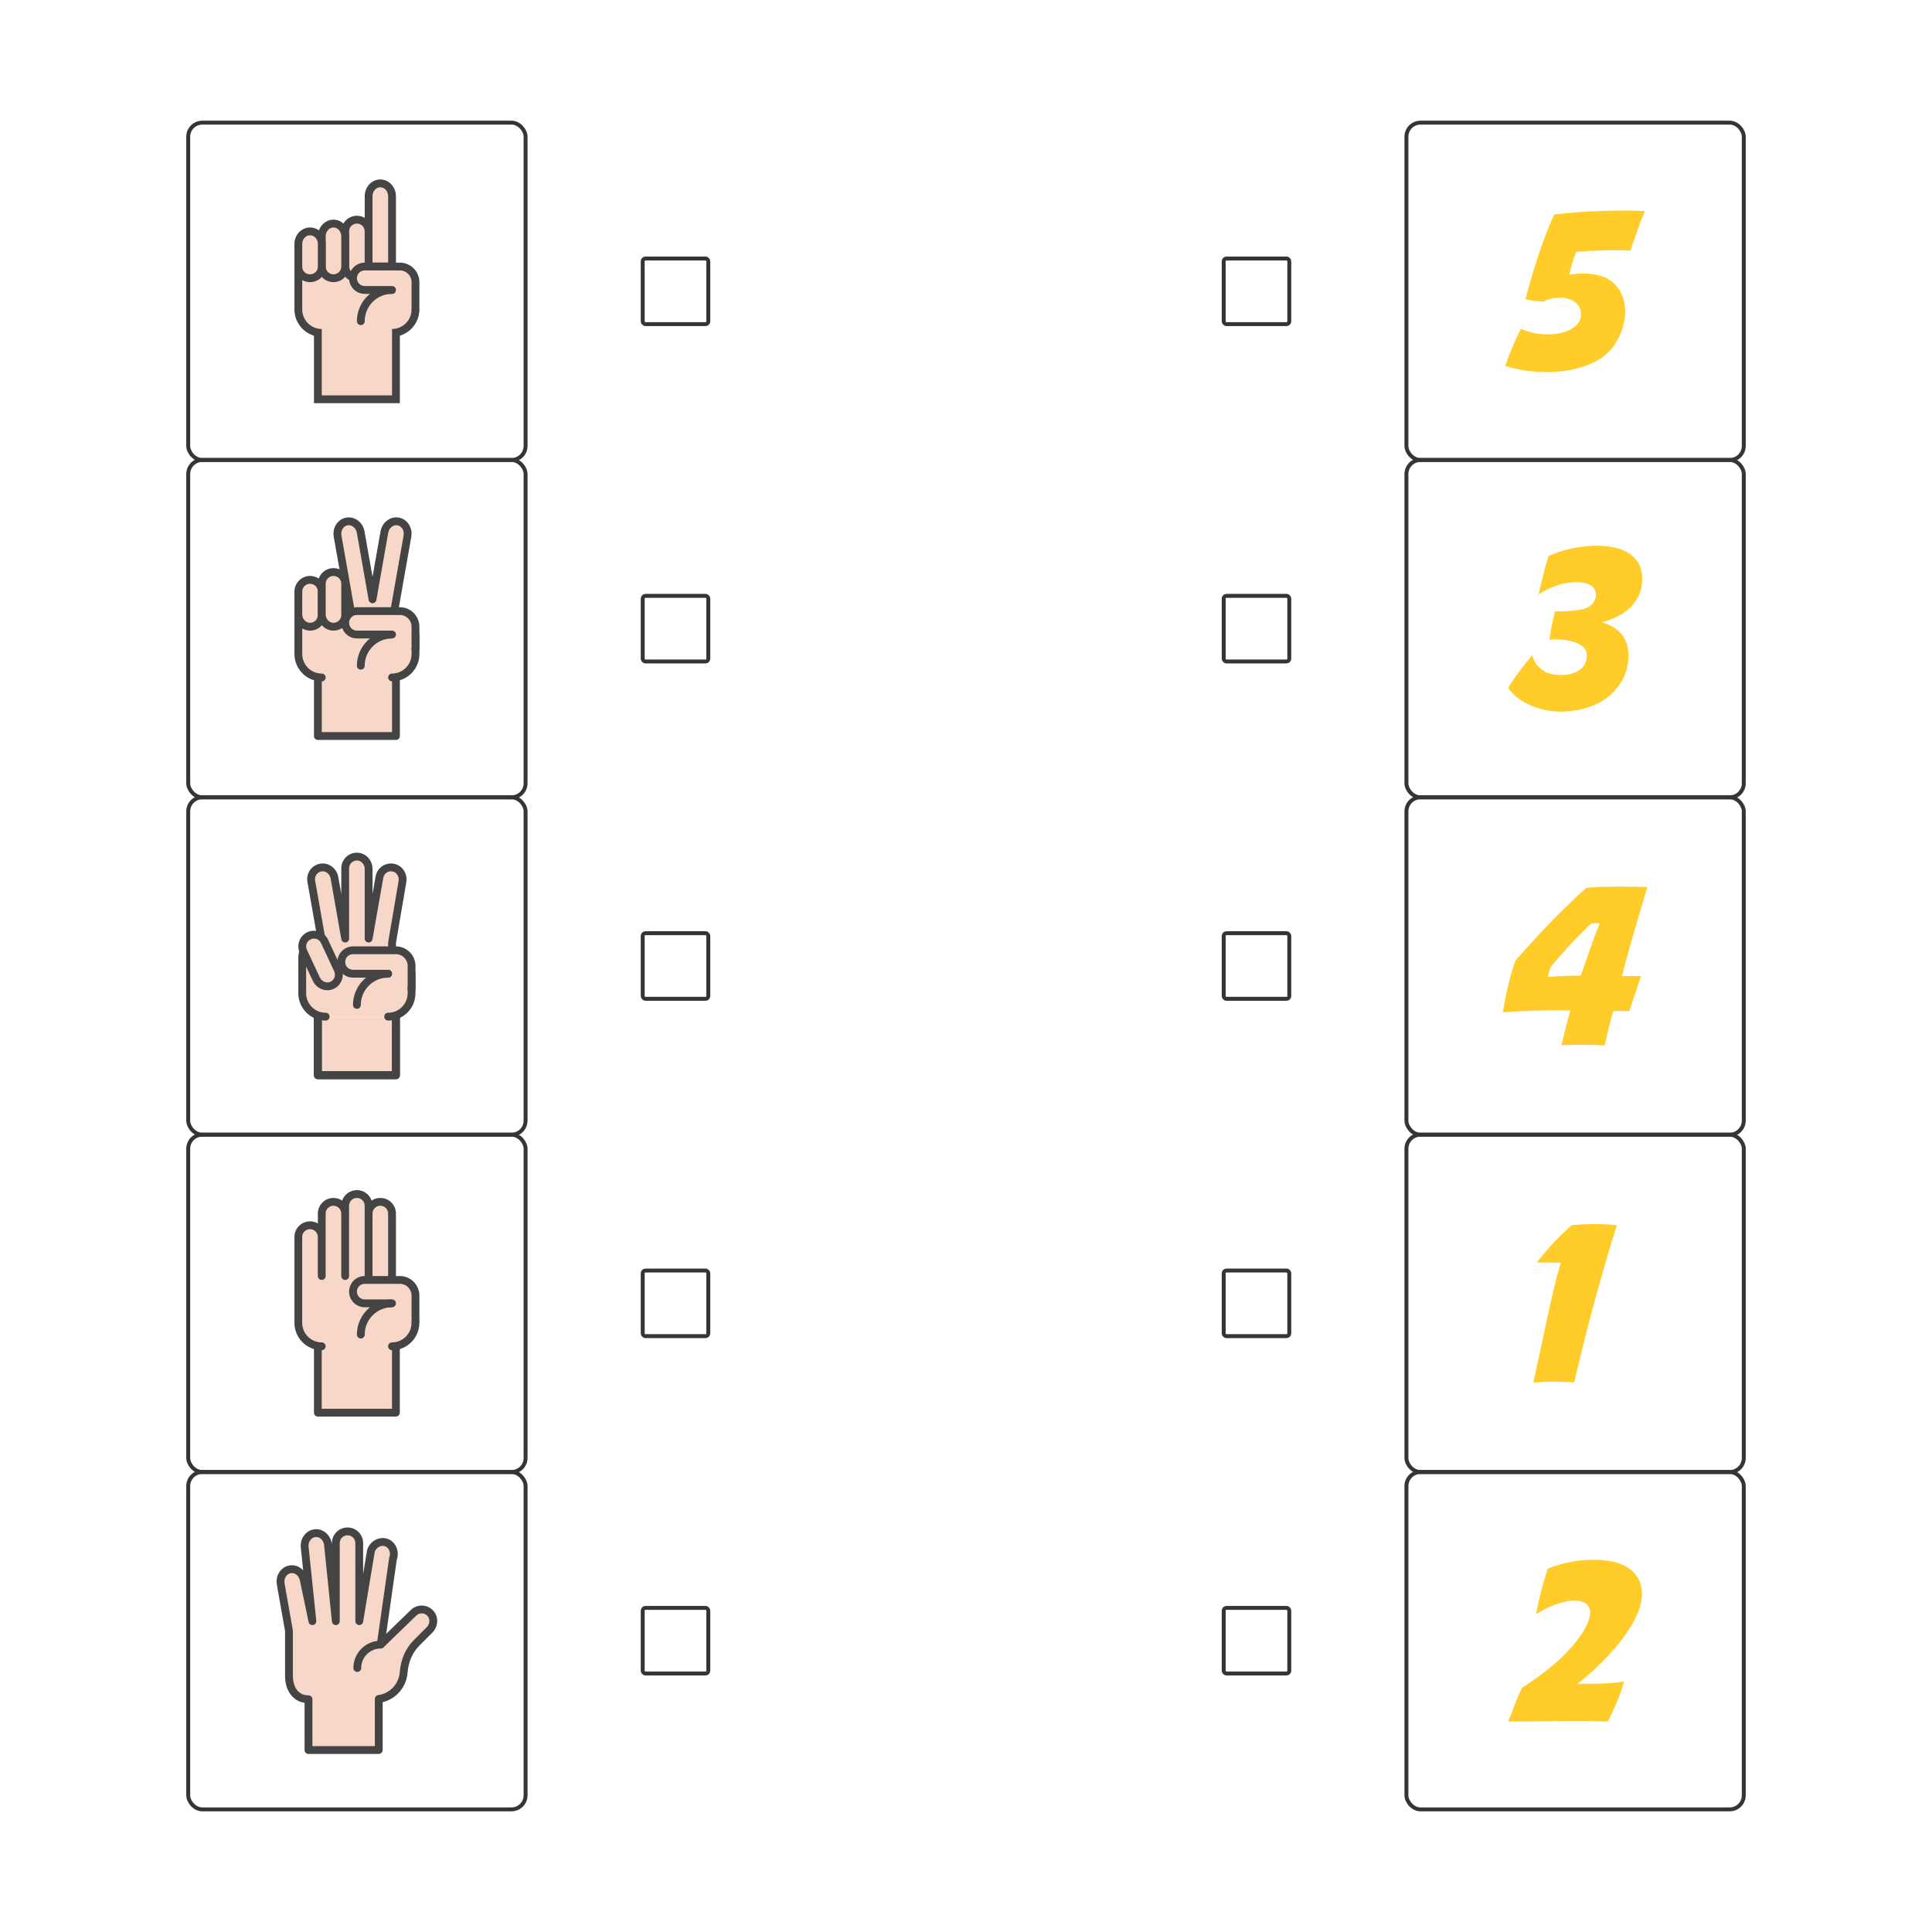 <?xml version="1.0" encoding="UTF-8"?>
<!DOCTYPE svg PUBLIC "-//W3C//DTD SVG 1.1//EN" "http://www.w3.org/Graphics/SVG/1.1/DTD/svg11.dtd">
<!-- Creator: CorelDRAW 2018 (64-Bit) -->
<svg xmlns="http://www.w3.org/2000/svg" xml:space="preserve" width="3.413in" height="3.413in" version="1.1" style="shape-rendering:geometricPrecision; text-rendering:geometricPrecision; image-rendering:optimizeQuality; fill-rule:evenodd; clip-rule:evenodd"
viewBox="0 0 3413.33 3413.33"
 xmlns:xlink="http://www.w3.org/1999/xlink">
 <defs>
  <style type="text/css">
   <![CDATA[
    .str0 {stroke:#373435;stroke-width:6.94;stroke-miterlimit:2.613}
    .fil0 {fill:none}
    .fil3 {fill:#FFCC29;fill-rule:nonzero}
    .fil1 {fill:#F6D7C8;fill-rule:nonzero}
    .fil2 {fill:#444444;fill-rule:nonzero}
   ]]>
  </style>
 </defs>
 <g id="Layer_x0020_1">
  <rect class="fil0" x="-0" y="-0" width="3413.33" height="3413.33"/>
  <g id="_1909019971984">
   <g>
    <g>
     <rect class="fil0 str0" x="1135.5" y="456.72" width="115.89" height="115.89" rx="4.83" ry="4.83"/>
     <rect class="fil0 str0" x="1135.5" y="1052.72" width="115.89" height="115.89" rx="4.83" ry="4.83"/>
     <rect class="fil0 str0" x="1135.5" y="1648.72" width="115.89" height="115.89" rx="4.83" ry="4.83"/>
     <rect class="fil0 str0" x="1135.5" y="2244.72" width="115.89" height="115.89" rx="4.83" ry="4.83"/>
     <rect class="fil0 str0" x="1135.5" y="2840.72" width="115.89" height="115.89" rx="4.83" ry="4.83"/>
    </g>
    <g>
     <rect class="fil0 str0" x="2161.94" y="456.72" width="115.89" height="115.89" rx="4.83" ry="4.83"/>
     <rect class="fil0 str0" x="2161.94" y="1052.72" width="115.89" height="115.89" rx="4.83" ry="4.83"/>
     <rect class="fil0 str0" x="2161.94" y="1648.72" width="115.89" height="115.89" rx="4.83" ry="4.83"/>
     <rect class="fil0 str0" x="2161.94" y="2244.72" width="115.89" height="115.89" rx="4.83" ry="4.83"/>
     <rect class="fil0 str0" x="2161.94" y="2840.72" width="115.89" height="115.89" rx="4.83" ry="4.83"/>
    </g>
   </g>
   <g>
    <g>
     <rect class="fil0 str0" x="332.55" y="216.67" width="596" height="596" rx="24.83" ry="24.83"/>
     <rect class="fil0 str0" x="332.55" y="812.67" width="596" height="596" rx="24.83" ry="24.83"/>
     <rect class="fil0 str0" x="332.55" y="1408.67" width="596" height="596" rx="24.83" ry="24.83"/>
     <rect class="fil0 str0" x="332.55" y="2004.67" width="596" height="596" rx="24.83" ry="24.83"/>
     <rect class="fil0 str0" x="332.55" y="2600.67" width="596" height="596" rx="24.83" ry="24.83"/>
     <g>
      <path class="fil1" d="M692.64 2254.38l0 -110.37c0,-11.43 -9.26,-20.69 -20.7,-20.69l0 0c-11.43,0 -20.69,9.26 -20.69,20.69l0 110.37 0 -124.17c0,-11.43 -9.26,-20.69 -20.69,-20.69l0 0c-11.43,0 -20.7,9.26 -20.7,20.69l0 124.17 0 -110.37c0,-11.43 -9.26,-20.69 -20.69,-20.69l0 0c-11.43,0 -20.69,9.26 -20.69,20.69l0 110.37 0 -68.98c0,-11.43 -9.27,-20.7 -20.7,-20.7l0 0c-11.43,0 -20.69,9.27 -20.69,20.7l0 151.76c0,22.85 18.53,41.39 41.39,41.39l-6.9 0 0 117.27 137.96 0 0 -117.27 -6.9 0c22.85,0 41.39,-18.53 41.39,-41.39l-41.39 -82.78z"/>
      <path class="fil2" d="M699.54 2502.71l-137.96 0c-3.81,0 -6.9,-3.09 -6.9,-6.9l0 -112.38c-19.93,-5.95 -34.49,-24.45 -34.49,-46.28l0 -151.76c0,-15.21 12.37,-27.59 27.59,-27.59 5.02,0 9.73,1.35 13.8,3.7l0 -17.5c0,-15.21 12.38,-27.59 27.59,-27.59 5.68,0 10.95,1.72 15.35,4.67 3.78,-10.75 14.02,-18.47 26.04,-18.47 12.02,0 22.26,7.72 26.04,18.47 4.39,-2.95 9.67,-4.67 15.34,-4.67 15.22,0 27.59,12.38 27.59,27.59l0 110.37c0,3.81 -3.09,6.9 -6.9,6.9 -3.81,0 -6.9,-3.09 -6.9,-6.9l0 -110.37c0,-7.61 -6.19,-13.8 -13.8,-13.8 -7.6,0 -13.8,6.19 -13.8,13.8l0 110.37c0,3.81 -3.09,6.9 -6.9,6.9 -3.81,0 -6.9,-3.09 -6.9,-6.9l0 -124.17c0,-7.61 -6.19,-13.8 -13.8,-13.8 -7.61,0 -13.8,6.19 -13.8,13.8l0 124.17c0,3.81 -3.09,6.9 -6.9,6.9 -3.81,0 -6.9,-3.09 -6.9,-6.9l0 -110.37c0,-7.61 -6.19,-13.8 -13.8,-13.8 -7.61,0 -13.8,6.19 -13.8,13.8l0 110.37c0,3.81 -3.09,6.9 -6.9,6.9 -3.81,0 -6.9,-3.09 -6.9,-6.9l0 -68.98c0,-7.61 -6.19,-13.8 -13.8,-13.8 -7.61,0 -13.8,6.19 -13.8,13.8l0 151.76c0,19.02 15.47,34.49 34.49,34.49 3.81,0 6.9,3.09 6.9,6.9 0,3.81 -3.09,6.9 -6.9,6.9l0 103.47 124.17 0 0 -103.47c-3.81,0 -6.9,-3.09 -6.9,-6.9 0,-3.81 3.09,-6.9 6.9,-6.9 19.02,0 34.49,-15.47 34.49,-34.49 0,-3.81 3.09,-6.9 6.9,-6.9 3.81,0 6.9,3.09 6.9,6.9 0,21.83 -14.57,40.33 -34.49,46.28l0 112.38c0,3.81 -3.09,6.9 -6.9,6.9z"/>
      <path class="fil1" d="M734.03 2337.16l0 -48.29c0,-15.24 -12.35,-27.59 -27.59,-27.59l-62.08 0c-11.43,0 -20.7,9.26 -20.7,20.7l0 0c0,11.43 9.27,20.69 20.7,20.69l48.29 0 41.39 34.49z"/>
      <path class="fil2" d="M740.93 2337.16l-13.8 0 0 -48.29c0,-11.41 -9.28,-20.7 -20.7,-20.7l-62.08 0c-7.61,0 -13.8,6.19 -13.8,13.8 0,7.61 6.19,13.8 13.8,13.8l48.29 0 0 13.8 -48.29 0c-15.22,0 -27.59,-12.38 -27.59,-27.59 0,-15.22 12.38,-27.59 27.59,-27.59l62.08 0c19.02,0 34.49,15.47 34.49,34.49l0 48.29z"/>
      <path class="fil2" d="M637.45 2364.75c-3.81,0 -6.9,-3.09 -6.9,-6.9 0,-34.23 27.85,-62.08 62.08,-62.08 3.81,0 6.9,3.09 6.9,6.9 0,3.81 -3.09,6.9 -6.9,6.9 -26.63,0 -48.29,21.66 -48.29,48.29 0,3.81 -3.09,6.9 -6.9,6.9z"/>
     </g>
     <g>
      <path class="fil1" d="M685.74 1079.63l0 -27.59 -158.66 0 0 103.47c0,22.86 18.53,41.39 41.39,41.39l-6.9 0 0 103.47 137.96 0 0 -103.47 -6.9 0c22.85,0 41.39,-18.53 41.39,-41.39l0 -34.49 -48.29 -41.39z"/>
      <path class="fil2" d="M699.54 1307.27l-137.96 0c-3.81,0 -6.9,-3.09 -6.9,-6.9l0 -98.58c-19.93,-5.95 -34.49,-24.45 -34.49,-46.28l0 -103.47c0,-3.81 3.09,-6.9 6.9,-6.9l158.66 0c3.81,0 6.9,3.09 6.9,6.9l0 27.59c0,3.81 -3.09,6.9 -6.9,6.9 -3.81,0 -6.9,-3.09 -6.9,-6.9l0 -20.69 -144.86 0 0 96.57c0,19.02 15.47,34.49 34.49,34.49 3.81,0 6.9,3.09 6.9,6.9 0,3.81 -3.09,6.9 -6.9,6.9l0 89.67 124.17 0 0 -89.67c-3.81,0 -6.9,-3.09 -6.9,-6.9 0,-3.81 3.09,-6.9 6.9,-6.9 19.02,0 34.49,-15.48 34.49,-34.49l0 -34.49c0,-3.81 3.09,-6.9 6.9,-6.9 3.81,0 6.9,3.09 6.9,6.9l0 34.49c0,21.83 -14.57,40.33 -34.49,46.28l0 98.58c0,3.81 -3.09,6.9 -6.9,6.9z"/>
      <path class="fil1" d="M703.42 921.26c-11.25,-1.98 -22.15,6.44 -24.33,18.83l-20.94 118.75 -20.94 -118.75c-2.19,-12.39 -13.08,-20.81 -24.33,-18.83l0 0c-11.26,1.98 -18.61,13.63 -16.43,26.01l26 147.42c1.98,11.26 12.72,18.78 23.97,16.79 4.74,-0.83 8.75,-3.28 11.73,-6.61 2.98,3.33 6.99,5.77 11.73,6.61l0 0c11.26,1.99 21.99,-5.53 23.97,-16.79l26 -147.42c2.19,-12.38 -5.17,-24.02 -16.43,-26.01z"/>
      <path class="fil2" d="M616.17 927.87c-0.7,0 -1.4,0.06 -2.09,0.19 -3.51,0.61 -6.57,2.75 -8.63,5.99 -2.18,3.46 -2.97,7.73 -2.22,12.02l26 147.42c0.64,3.63 2.66,6.79 5.67,8.91 3.02,2.11 6.7,2.91 10.31,2.28 3.77,-0.67 6.32,-2.77 7.8,-4.42 2.62,-2.91 7.65,-2.91 10.27,0 1.48,1.65 4.04,3.76 7.8,4.42 3.61,0.63 7.28,-0.17 10.31,-2.28 3.02,-2.12 5.03,-5.28 5.67,-8.91l26 -147.42c0.76,-4.29 -0.04,-8.56 -2.22,-12.02 -2.05,-3.24 -5.11,-5.38 -8.62,-5.99l0 0c-3.49,-0.63 -7.11,0.34 -10.15,2.69 -3.24,2.5 -5.44,6.25 -6.2,10.54l-20.94 118.76c-0.58,3.3 -3.44,5.7 -6.79,5.7 -3.35,0 -6.21,-2.41 -6.79,-5.7l-20.94 -118.76c-0.76,-4.29 -2.95,-8.04 -6.2,-10.54 -2.43,-1.88 -5.24,-2.87 -8.05,-2.87zm26.59 190.82c-5.61,0 -11.07,-1.71 -15.76,-5 -6.04,-4.23 -10.07,-10.56 -11.35,-17.81l-25.99 -147.41c-1.35,-7.69 0.11,-15.42 4.14,-21.79 4.15,-6.57 10.5,-10.92 17.88,-12.22 7.39,-1.3 14.83,0.6 20.98,5.36 5.96,4.61 9.98,11.38 11.34,19.06l14.15 80.22 14.15 -80.22c1.35,-7.68 5.37,-14.45 11.33,-19.06 6.15,-4.76 13.59,-6.67 20.98,-5.36l0 0c7.38,1.3 13.74,5.64 17.89,12.22 4.02,6.37 5.49,14.1 4.13,21.79l-26 147.42c-1.27,7.26 -5.3,13.58 -11.34,17.81 -6.04,4.23 -13.37,5.85 -20.61,4.57 -3.81,-0.67 -7.37,-2.13 -10.54,-4.28 -3.17,2.16 -6.73,3.61 -10.54,4.28 -1.61,0.29 -3.24,0.43 -4.85,0.43z"/>
      <path class="fil1" d="M527.08 1045.14l0 40.22c0,11.2 8.39,21.25 19.58,21.83 11.94,0.62 21.81,-8.87 21.81,-20.67l0 -41.39c0,-11.43 -9.27,-20.7 -20.7,-20.7l0 0c-11.43,0 -20.69,9.26 -20.69,20.7z"/>
      <path class="fil2" d="M547.78 1031.34c-7.61,0 -13.8,6.19 -13.8,13.8l0 40.22c0,7.86 5.85,14.57 13.05,14.94 3.7,0.21 7.46,-1.13 10.24,-3.76 2.78,-2.63 4.3,-6.19 4.3,-10.01l0 -41.39c0,-7.61 -6.19,-13.8 -13.8,-13.8zm0.03 82.78c-0.5,0 -1,-0.01 -1.5,-0.04 -14.65,-0.76 -26.11,-13.39 -26.11,-28.72l0 -40.22c0,-15.22 12.37,-27.59 27.59,-27.59 15.22,0 27.59,12.38 27.59,27.59l0 41.39c0,7.54 -3.13,14.83 -8.6,20.02 -5.18,4.92 -11.87,7.57 -18.96,7.57z"/>
      <path class="fil1" d="M568.47 1031.34l0 54.02c0,11.2 8.39,21.25 19.58,21.83 11.94,0.62 21.81,-8.87 21.81,-20.67l0 -55.19c0,-11.43 -9.26,-20.69 -20.69,-20.69l0 0c-11.43,0 -20.69,9.26 -20.69,20.69z"/>
      <path class="fil2" d="M589.17 1017.54c-7.61,0 -13.8,6.19 -13.8,13.8l0 54.02c0,7.86 5.85,14.57 13.05,14.94 3.69,0.21 7.46,-1.13 10.24,-3.76 2.78,-2.63 4.3,-6.19 4.3,-10.01l0 -55.19c0,-7.61 -6.19,-13.8 -13.8,-13.8zm0.03 96.57c-0.5,0 -1,-0.01 -1.5,-0.04 -14.65,-0.76 -26.12,-13.39 -26.12,-28.72l0 -54.02c0,-15.21 12.38,-27.59 27.59,-27.59 15.22,0 27.59,12.38 27.59,27.59l0 55.19c0,7.54 -3.13,14.83 -8.6,20.02 -5.18,4.92 -11.86,7.57 -18.96,7.57z"/>
      <path class="fil1" d="M734.03 1148.61l0 -41.39c0,-15.24 -12.36,-27.59 -27.59,-27.59l-75.88 0c-11.43,0 -20.7,9.26 -20.7,20.7l0 0c0,11.43 9.26,20.69 20.7,20.69l62.08 0 41.39 27.59z"/>
      <path class="fil2" d="M740.93 1148.61l-13.8 0 0 -41.39c0,-11.41 -9.28,-20.7 -20.69,-20.7l-75.88 0c-7.61,0 -13.8,6.19 -13.8,13.8 0,7.61 6.19,13.8 13.8,13.8l62.08 0 0 13.8 -62.08 0c-15.22,0 -27.59,-12.38 -27.59,-27.59 0,-15.21 12.37,-27.59 27.59,-27.59l75.88 0c19.02,0 34.49,15.47 34.49,34.49l0 41.39z"/>
      <path class="fil2" d="M637.45 1183.1c-3.81,0 -6.9,-3.09 -6.9,-6.9 0,-34.23 27.85,-62.08 62.08,-62.08 3.81,0 6.9,3.09 6.9,6.9 0,3.81 -3.09,6.9 -6.9,6.9 -26.63,0 -48.29,21.66 -48.29,48.29 0,3.81 -3.09,6.9 -6.9,6.9z"/>
     </g>
     <g>
      <path class="fil1" d="M734.03 546.74c0,22.86 -18.54,41.39 -41.39,41.39l6.9 0 0 117.27 -137.96 0 0 -117.27 6.9 0c-22.86,0 -41.39,-18.53 -41.39,-41.39l0 -103.47 158.66 0 0 27.59 48.29 75.88z"/>
      <path class="fil2" d="M706.43 712.3l-151.76 0 0 -119.28c-19.93,-5.95 -34.49,-24.44 -34.49,-46.28l0 -110.37 172.45 0 0 34.49 -13.8 0 0 -20.7 -144.86 0 0 96.57c0,19.02 15.47,34.49 34.49,34.49l0 117.27 124.17 0 0 -117.27c19.02,0 34.49,-15.47 34.49,-34.49l13.8 0c0,21.83 -14.57,40.33 -34.49,46.28l0 119.28z"/>
      <path class="fil1" d="M609.86 408.78l0 60.91c0,11.2 8.39,21.24 19.58,21.83 11.94,0.63 21.81,-8.86 21.81,-20.66l0 -62.08c0,-11.43 -9.26,-20.7 -20.69,-20.7l0 0c-11.43,0 -20.7,9.26 -20.7,20.7z"/>
      <path class="fil2" d="M630.56 394.98c-7.61,0 -13.8,6.19 -13.8,13.8l0 60.91c0,7.87 5.85,14.57 13.05,14.95 3.68,0.17 7.46,-1.13 10.24,-3.77 2.78,-2.63 4.3,-6.19 4.3,-10.01l0 -62.08c0,-7.61 -6.19,-13.8 -13.8,-13.8zm0.03 103.47c-0.5,0 -1,-0.01 -1.5,-0.04 -14.65,-0.77 -26.12,-13.39 -26.12,-28.72l0 -60.91c0,-15.22 12.37,-27.59 27.59,-27.59 15.22,0 27.59,12.38 27.59,27.59l0 62.08c0,7.54 -3.13,14.83 -8.6,20.02 -5.18,4.91 -11.86,7.57 -18.96,7.57z"/>
      <path class="fil1" d="M589.17 491.56c11.43,0 20.69,-9.26 20.69,-20.69l0 -53.12c0,-12.57 -9.26,-22.76 -20.69,-22.76l0 0c-11.43,0 -20.69,10.19 -20.69,22.76l0 53.12c0,11.43 9.26,20.69 20.69,20.69l0 0z"/>
      <path class="fil2" d="M589.17 401.88c-7.61,0 -13.8,7.12 -13.8,15.86l0 53.12c0,7.61 6.19,13.8 13.8,13.8 7.61,0 13.8,-6.19 13.8,-13.8l0 -53.12c0,-8.74 -6.19,-15.86 -13.8,-15.86zm0 96.57c-15.22,0 -27.59,-12.38 -27.59,-27.59l0 -53.12c0,-16.36 12.38,-29.66 27.59,-29.66 15.22,0 27.59,13.3 27.59,29.66l0 53.12c0,15.21 -12.37,27.59 -27.59,27.59z"/>
      <path class="fil1" d="M547.78 491.56c11.43,0 20.7,-8.93 20.7,-19.94l0 -40.89c0,-12.11 -9.27,-21.94 -20.7,-21.94l0 0c-11.43,0 -20.69,9.82 -20.69,21.94l0 40.89c0,11.02 9.26,19.94 20.69,19.94l0 0z"/>
      <path class="fil2" d="M547.78 415.68c-7.61,0 -13.8,6.74 -13.8,15.04l0 40.89c0,7.19 6.19,13.05 13.8,13.05 7.61,0 13.8,-5.85 13.8,-13.05l0 -40.89c0,-8.3 -6.19,-15.04 -13.8,-15.04zm0 82.78c-15.22,0 -27.59,-12.04 -27.59,-26.84l0 -40.89c0,-15.9 12.37,-28.83 27.59,-28.83 15.22,0 27.59,12.94 27.59,28.83l0 40.89c0,14.8 -12.38,26.84 -27.59,26.84z"/>
      <path class="fil1" d="M692.64 470.86l0 -124.17c0,-12.57 -9.26,-22.77 -20.7,-22.77l0 0c-11.43,0 -20.69,10.19 -20.69,22.77l0 124.17 41.39 0z"/>
      <path class="fil2" d="M658.15 463.96l27.59 0 0 -117.27c0,-8.75 -6.19,-15.87 -13.8,-15.87 -7.6,0 -13.8,7.12 -13.8,15.87l0 117.27zm41.39 13.8l-55.19 0 0 -131.06c0,-16.36 12.37,-29.67 27.59,-29.67 15.22,0 27.59,13.31 27.59,29.67l0 131.06z"/>
      <path class="fil2" d="M637.45 574.33c-3.81,0 -6.9,-3.09 -6.9,-6.9 0,-34.23 27.85,-62.08 62.08,-62.08 3.81,0 6.9,3.09 6.9,6.9 0,3.81 -3.09,6.9 -6.9,6.9 -26.63,0 -48.29,21.66 -48.29,48.29 0,3.81 -3.09,6.9 -6.9,6.9z"/>
      <path class="fil1" d="M734.03 546.74l0 -48.29c0,-15.24 -12.35,-27.59 -27.59,-27.59l-62.08 0c-11.43,0 -20.7,9.26 -20.7,20.69l0 0c0,11.43 9.27,20.7 20.7,20.7l48.29 0 41.39 34.49z"/>
      <path class="fil2" d="M734.03 553.64c-3.81,0 -6.9,-3.09 -6.9,-6.9l0 -48.29c0,-11.41 -9.28,-20.69 -20.7,-20.69l-62.08 0c-7.61,0 -13.8,6.19 -13.8,13.8 0,7.61 6.19,13.8 13.8,13.8l48.29 0c3.81,0 6.9,3.09 6.9,6.9 0,3.81 -3.09,6.9 -6.9,6.9l-48.29 0c-15.22,0 -27.59,-12.38 -27.59,-27.59 0,-15.21 12.38,-27.59 27.59,-27.59l62.08 0c19.02,0 34.49,15.47 34.49,34.49l0 48.29c0,3.81 -3.09,6.9 -6.9,6.9z"/>
     </g>
     <g>
      <path class="fil1" d="M760.46 2850.35c-8,-8.88 -21.69,-9.15 -30.04,-0.81l-57.8 56.02 21.65 -151.76c4.3,-11.81 -0.92,-24.56 -11.66,-28.47 -10.74,-3.91 -22.93,2.5 -27.23,14.31l-20.7 124.52 0 -137.96c0,-11.43 -9.26,-20.69 -20.69,-20.69l0 0c-11.43,0 -20.7,9.26 -20.7,20.69l0 137.96 -0.02 0 -13.78 -134.67c-1.09,-12.53 -11.21,-21.87 -22.6,-20.87 -11.39,1 -19.73,11.96 -18.63,24.48l13.64 131.06 -15.22 -72.77c-2.18,-12.38 -13.07,-20.81 -24.33,-18.82 -11.26,1.98 -18.61,13.63 -16.43,26.01l14.59 82.71 0 79.44c0,22.86 11.63,41.39 34.49,41.39l0 89.68 124.17 0 0 -90.2c23.53,-3.2 42.12,-22.42 43.95,-46.61 1.49,-19.72 8.89,-38.52 22.87,-52.51l22.85 -22.85c7.93,-7.93 9.09,-20.96 1.6,-29.29z"/>
      <path class="fil2" d="M551.92 3084.92l110.37 0 0 -83.3c0,-3.45 2.55,-6.37 5.96,-6.84 20.47,-2.78 36.46,-19.73 38,-40.3 1.72,-22.65 10.32,-42.31 24.88,-56.87l22.86 -22.86c5.56,-5.56 6.16,-14.44 1.35,-19.79 -2.57,-2.85 -6.09,-4.48 -9.91,-4.58 -3.81,-0.15 -7.41,1.33 -10.11,4.04l-57.87 56.1c-2.12,2.05 -5.31,2.52 -7.93,1.19 -2.63,-1.34 -4.12,-4.2 -3.7,-7.12l21.65 -151.76c0.06,-0.48 0.19,-0.94 0.35,-1.39 1.49,-4.1 1.46,-8.44 -0.09,-12.22 -1.46,-3.56 -4.1,-6.18 -7.45,-7.4 -3.35,-1.23 -7.06,-0.9 -10.46,0.88 -3.46,1.81 -6.18,4.91 -7.72,8.76l-20.57 123.85c-0.59,3.54 -3.84,6.1 -7.37,5.74 -3.58,-0.3 -6.33,-3.28 -6.33,-6.87l0 -137.96c0,-7.61 -6.19,-13.8 -13.8,-13.8 -7.61,0 -13.8,6.19 -13.8,13.8l0 137.96c0,3.81 -3.09,6.9 -6.9,6.9 -3.54,0 -6.52,-2.68 -6.88,-6.2l-13.78 -134.67c-0.77,-8.81 -7.5,-15.39 -15.14,-14.7 -7.57,0.67 -13.13,8.3 -12.36,17.01l13.63 130.95c0.39,3.65 -2.16,6.96 -5.79,7.53 -3.62,0.57 -7.07,-1.81 -7.81,-5.4l-15.21 -72.77c-0.8,-4.5 -3,-8.25 -6.24,-10.75 -3.04,-2.35 -6.65,-3.31 -10.14,-2.69 -3.51,0.62 -6.57,2.75 -8.63,6 -2.18,3.46 -2.97,7.73 -2.22,12.02l14.59 82.71c0.07,0.4 0.11,0.8 0.11,1.2l0 79.44c0,16.67 7.25,34.49 27.59,34.49 3.81,0 6.9,3.09 6.9,6.9l0 82.78zm117.27 13.8l-124.17 0c-3.81,0 -6.9,-3.09 -6.9,-6.9l0 -83.31c-20.9,-3.28 -34.49,-21.65 -34.49,-47.76l0 -78.84 -14.48 -82.11c-1.35,-7.69 0.11,-15.42 4.13,-21.79 4.15,-6.58 10.5,-10.91 17.89,-12.21 7.38,-1.3 14.83,0.6 20.98,5.36 1.25,0.96 2.4,2.02 3.47,3.15l-4.21 -40.48c-1.43,-16.41 9.74,-30.74 24.89,-32.07 15.03,-1.37 28.65,10.85 30.07,27.14l0.03 0.26 0 -2.95c0,-15.22 12.38,-27.59 27.59,-27.59 15.22,0 27.59,12.38 27.59,27.59l0 54.38 6.99 -42.07c0.07,-0.42 0.18,-0.83 0.33,-1.23 2.67,-7.33 7.81,-13.3 14.47,-16.8 6.89,-3.62 14.55,-4.2 21.6,-1.63 7.04,2.56 12.55,7.94 15.5,15.13 2.76,6.74 2.95,14.33 0.54,21.46l-18.71 131.13 43.32 -41.99c5.25,-5.25 12.67,-8.23 20.16,-7.99 7.65,0.2 14.68,3.44 19.8,9.13 0,0 0,0 0,0 9.81,10.9 9,27.93 -1.85,38.78l-22.86 22.86c-12.19,12.2 -19.41,28.85 -20.87,48.16 -1.89,24.98 -19.97,45.89 -43.93,51.79l0 84.5c0,3.81 -3.09,6.9 -6.9,6.9z"/>
      <path class="fil2" d="M631.24 2953.85c-3.81,0 -6.9,-3.09 -6.9,-6.9 0,-26.63 21.67,-48.29 48.29,-48.29 3.81,0 6.9,3.09 6.9,6.9 0,3.81 -3.09,6.9 -6.9,6.9 -19.02,0 -34.49,15.47 -34.49,34.49 0,3.81 -3.09,6.9 -6.9,6.9z"/>
     </g>
     <g>
      <polygon class="fil1" points="561.57,1899.63 699.54,1899.63 699.54,1796.16 561.57,1796.16 "/>
      <path class="fil2" d="M699.54 1906.9l-137.96 0c-4.02,0 -7.27,-3.26 -7.27,-7.27l0 -103.47c0,-4.02 3.25,-7.27 7.27,-7.27 4.02,0 7.27,3.26 7.27,7.27l0 96.2 123.43 0 0 -96.2c0,-4.02 3.25,-7.27 7.27,-7.27 4.02,0 7.27,3.26 7.27,7.27l0 103.47c0,4.01 -3.25,7.27 -7.27,7.27z"/>
      <path class="fil1" d="M685.74 1796.16c22.85,0 41.39,-18.53 41.39,-41.39l0 -34.49 -34.49 -41.39 0 -13.51 18.33 -107.54c1.95,-11.03 -4.57,-22.38 -15.49,-24.9 -11.65,-2.69 -23.02,4.94 -25.07,16.56l-19.17 108.69 0 -123c0,-11.2 -8.39,-21.25 -19.58,-21.83 -11.94,-0.63 -21.81,8.87 -21.81,20.67l0 124.17 -18.96 -107.54c-1.95,-11.03 -11.96,-19.47 -23.08,-18.1 -11.86,1.46 -19.93,12.52 -17.89,24.14l17.9 101.5 0 0c-18.7,0 -33.85,15.16 -33.85,33.85l0 62.72c0,22.86 18.53,41.39 41.39,41.39l110.37 0z"/>
      <path class="fil2" d="M685.74 1803.06c-3.81,0 -6.9,-3.09 -6.9,-6.9 0,-3.81 3.09,-6.9 6.9,-6.9 19.02,0 34.49,-15.47 34.49,-34.49l0 -31.99 -32.89 -39.47c-1.03,-1.24 -1.59,-2.8 -1.59,-4.41l0 -13.51c0,-0.39 0.03,-0.78 0.1,-1.16l18.34 -107.54c1.37,-7.79 -3.24,-15.41 -10.25,-17.02 -3.75,-0.87 -7.56,-0.19 -10.75,1.93 -3.19,2.11 -5.31,5.34 -5.98,9.11l-19.16 108.7c-0.61,3.52 -3.83,5.97 -7.39,5.67 -3.56,-0.31 -6.3,-3.29 -6.3,-6.87l0 -122.99c0,-7.87 -5.85,-14.57 -13.05,-14.95 -3.7,-0.22 -7.47,1.13 -10.24,3.77 -2.78,2.63 -4.31,6.18 -4.31,10.01l0 124.17c0,3.58 -2.73,6.56 -6.3,6.87 -3.5,0.29 -6.78,-2.15 -7.39,-5.67l-18.96 -107.54c-1.37,-7.75 -8.32,-13.28 -15.45,-12.45 -3.81,0.47 -7.16,2.42 -9.44,5.49 -2.27,3.07 -3.16,6.84 -2.5,10.61l17.89 101.5c0.36,2.02 -0.19,4.07 -1.5,5.63 -1.31,1.56 -3.24,2.46 -5.29,2.46 -14.86,0 -26.95,12.09 -26.95,26.95l0 62.72c0,19.02 15.47,34.49 34.49,34.49 3.81,0 6.9,3.09 6.9,6.9 0,3.81 -3.09,6.9 -6.9,6.9 -26.63,0 -48.29,-21.66 -48.29,-48.29l0 -62.72c0,-19.7 14.06,-36.19 32.67,-39.94l-16.62 -94.21c-1.31,-7.42 0.52,-15.15 5,-21.2 4.55,-6.15 11.23,-10.05 18.84,-10.98 14.61,-1.76 28.05,8.65 30.71,23.75l5.28 29.9 0 -45.32c0,-7.54 3.13,-14.83 8.6,-20.02 5.55,-5.26 12.78,-7.96 20.46,-7.53 14.65,0.76 26.12,13.39 26.12,28.72l0 44.15 5.48 -31.04c1.31,-7.42 5.66,-14.06 11.94,-18.22 6.36,-4.22 14,-5.59 21.46,-3.87 14.29,3.3 23.4,17.71 20.74,32.82l-18.24 106.93 0 10.43 32.89 39.47c1.03,1.24 1.6,2.8 1.6,4.41l0 34.49c0,26.63 -21.67,48.29 -48.29,48.29z"/>
      <path class="fil1" d="M535.93 1680.74l22.83 48.95c4.74,10.16 16.59,15.71 26.97,11.52 11.08,-4.48 16.02,-17.25 11.03,-27.94l-23.32 -50.01c-4.83,-10.36 -17.14,-14.84 -27.5,-10.01l0 0c-10.36,4.83 -14.84,17.14 -10.01,27.5z"/>
      <path class="fil2" d="M554.65 1658.2c-1.94,0 -3.93,0.41 -5.81,1.29 -6.89,3.22 -9.88,11.44 -6.67,18.33l0 0.01 22.82 48.95c3.32,7.13 11.45,10.71 18.15,8.03 3.56,-1.44 6.28,-4.19 7.69,-7.75 1.4,-3.56 1.28,-7.43 -0.33,-10.89l-23.32 -50.02c-2.33,-5.02 -7.33,-7.96 -12.53,-7.96zm23.72 91.34c-10.64,0 -20.93,-6.34 -25.87,-16.93l-22.82 -48.96c-6.43,-13.78 -0.44,-30.24 13.34,-36.67 13.78,-6.43 30.25,-0.44 36.67,13.34l23.32 50.02c3.18,6.83 3.42,14.76 0.67,21.77 -2.8,7.11 -8.26,12.61 -15.36,15.48 -3.24,1.31 -6.61,1.93 -9.94,1.93z"/>
      <path class="fil1" d="M727.13 1747.87l0 -41.39c0,-15.24 -12.35,-27.59 -27.59,-27.59l-75.88 0c-11.43,0 -20.69,9.26 -20.69,20.69l0 0c0,11.43 9.26,20.69 20.69,20.69l62.09 0 41.39 27.59z"/>
      <path class="fil2" d="M727.13 1754.77c-3.81,0 -6.9,-3.09 -6.9,-6.9l0 -41.39c0,-11.41 -9.28,-20.69 -20.69,-20.69l-75.88 0c-7.6,0 -13.8,6.19 -13.8,13.8 0,7.61 6.19,13.8 13.8,13.8l62.09 0c3.81,0 6.9,3.09 6.9,6.9 0,3.81 -3.09,6.9 -6.9,6.9l-62.09 0c-15.22,0 -27.59,-12.38 -27.59,-27.59 0,-15.21 12.37,-27.59 27.59,-27.59l75.88 0c19.02,0 34.49,15.47 34.49,34.49l0 41.39c0,3.81 -3.09,6.9 -6.9,6.9z"/>
      <path class="fil2" d="M630.55 1782.36c-3.81,0 -6.9,-3.09 -6.9,-6.9 0,-34.23 27.85,-62.08 62.09,-62.08 3.81,0 6.9,3.09 6.9,6.9 0,3.81 -3.09,6.9 -6.9,6.9 -26.63,0 -48.29,21.66 -48.29,48.28 0,3.81 -3.09,6.9 -6.9,6.9z"/>
     </g>
    </g>
    <g>
     <rect class="fil0 str0" x="2484.78" y="216.67" width="596" height="596" rx="24.83" ry="24.83"/>
     <rect class="fil0 str0" x="2484.78" y="812.67" width="596" height="596" rx="24.83" ry="24.83"/>
     <rect class="fil0 str0" x="2484.78" y="1408.67" width="596" height="596" rx="24.83" ry="24.83"/>
     <rect class="fil0 str0" x="2484.78" y="2004.67" width="596" height="596" rx="24.83" ry="24.83"/>
     <rect class="fil0 str0" x="2484.78" y="2600.67" width="596" height="596" rx="24.83" ry="24.83"/>
     <path class="fil3" d="M2659.59 646.51c2.31,-7.2 4.44,-13.3 6.36,-18.31 1.93,-5.01 3.86,-9.83 5.78,-14.46 1.93,-4.63 4.11,-9.51 6.56,-14.65 2.44,-5.14 5.33,-11.18 8.68,-18.12 12.33,5.4 25,8.55 37.98,9.45 12.98,0.9 24.68,0 35.09,-2.7 10.41,-2.7 18.76,-7.13 25.06,-13.3 6.3,-6.17 8.93,-13.75 7.9,-22.75 -0.77,-6.43 -3.41,-11.7 -7.9,-15.81 -4.5,-4.11 -9.96,-6.94 -16.39,-8.48 -6.43,-1.54 -13.37,-1.86 -20.82,-0.96 -7.45,0.9 -14.39,3.02 -20.82,6.36 -5.14,-0.26 -10.54,-0.71 -16.2,-1.35 -5.65,-0.64 -10.92,-1.61 -15.81,-2.89 2.83,-10.8 6.04,-22.43 9.64,-34.89 3.6,-12.47 7.52,-25.19 11.76,-38.17 4.24,-12.98 8.81,-25.96 13.69,-38.94 4.88,-12.98 10.15,-25.51 15.81,-37.59 11.31,-1.54 24.1,-2.83 38.37,-3.86 14.26,-1.03 28.72,-1.8 43.37,-2.31 14.65,-0.52 28.85,-0.77 42.61,-0.77 13.75,0 25.64,0.26 35.67,0.77 -3.6,9 -6.49,16.39 -8.68,22.17 -2.19,5.78 -4.11,11.05 -5.78,15.81 -1.67,4.76 -3.34,9.57 -5.01,14.46 -1.67,4.88 -3.66,10.8 -5.98,17.74 -15.17,-0.77 -30.91,-0.96 -47.23,-0.58 -16.32,0.39 -32.45,1.22 -48.39,2.5 -2.83,6.69 -5.27,13.5 -7.32,20.44 -2.06,6.94 -3.73,13.49 -5.01,19.66 4.63,-0.51 8.67,-0.9 12.15,-1.16 3.47,-0.26 6.62,-0.45 9.44,-0.58 2.83,-0.13 5.65,-0.13 8.48,0 2.83,0.13 6.04,0.45 9.64,0.96 12.85,1.54 23.45,5.14 31.81,10.8 8.35,5.66 14.72,12.66 19.09,21.02 4.37,8.35 6.94,17.48 7.71,27.37 0.77,9.9 -0.07,19.85 -2.51,29.88 -2.44,10.02 -6.36,19.73 -11.76,29.11 -5.4,9.38 -11.95,17.41 -19.67,24.1 -10.8,9 -23.58,15.93 -38.36,20.82 -14.78,4.88 -30.27,7.97 -46.46,9.25 -16.19,1.29 -32.32,1.03 -48.39,-0.77 -16.07,-1.8 -30.78,-4.88 -44.15,-9.25z"/>
     <path class="fil3" d="M2677.52 1697.03c19.02,-21.85 38.75,-43.44 59.19,-64.78 20.43,-21.33 42.35,-42.54 65.74,-63.62 8.22,-0.77 16.9,-1.35 26.02,-1.74 9.13,-0.39 18.44,-0.58 27.95,-0.58 9.51,0 18.83,0.07 27.95,0.19 9.13,0.13 17.8,0.32 26.03,0.58 -4.63,15.94 -9.32,31.81 -14.07,47.62 -4.76,15.81 -9.13,30.72 -13.11,44.72 -3.98,14.01 -7.52,26.67 -10.6,37.98 -3.08,11.31 -5.4,20.3 -6.94,26.99l33.54 0c-3.34,10.02 -6.75,20.37 -10.22,31.04 -3.47,10.67 -7,21.01 -10.6,31.04 -3.6,-0.26 -8.22,-0.39 -13.88,-0.39 -5.66,0 -10.41,0 -14.27,0 -3.08,10.8 -5.78,20.89 -8.09,30.27 -2.31,9.38 -4.76,19.6 -7.33,30.65 -11.83,-0.77 -24.61,-1.16 -38.37,-1.16 -13.75,0 -26.41,0.26 -37.98,0.77 1.54,-5.66 2.89,-10.99 4.05,-16 1.16,-5.01 2.38,-9.96 3.67,-14.84 1.28,-4.88 2.57,-9.83 3.85,-14.84 1.29,-5.01 2.83,-10.22 4.63,-15.62 -19.02,-0.51 -38.94,-0.45 -59.76,0.19 -20.82,0.64 -40.74,1.61 -59.76,2.89 1.03,-6.94 2.38,-14.65 4.05,-23.13 1.67,-8.48 3.54,-16.9 5.59,-25.26 2.06,-8.35 4.18,-16.32 6.36,-23.91 2.19,-7.58 4.31,-13.94 6.36,-19.08zm115.28 26.6c5.14,-14.39 10.41,-29.43 15.81,-45.11 5.4,-15.68 11.31,-31.49 17.74,-47.43 -2.83,-0.26 -5.4,-0.32 -7.71,-0.19 -2.31,0.13 -4.89,0.45 -7.71,0.96 -13.11,12.34 -25.77,25.13 -37.98,38.36 -12.21,13.24 -23.33,26.03 -33.35,38.37 -1.03,2.31 -1.99,5.14 -2.89,8.48 -0.9,3.34 -1.61,6.3 -2.12,8.87 7.2,-0.52 13.24,-0.9 18.12,-1.16 4.89,-0.26 9.44,-0.45 13.69,-0.58 4.24,-0.13 8.35,-0.26 12.33,-0.39 3.98,-0.13 8.68,-0.19 14.07,-0.19z"/>
     <path class="fil3" d="M2718.19 1050.13c2.57,-10.54 5.27,-21.79 8.1,-33.74 2.83,-11.95 6.04,-23.33 9.64,-34.12 13.37,-5.91 26.73,-10.28 40.1,-13.11 13.37,-2.83 26.86,-4.5 40.48,-5.01 9.77,-0.26 19.67,0.39 29.69,1.93 10.02,1.54 19.15,4.5 27.37,8.87 8.23,4.37 14.91,10.47 20.05,18.31 5.14,7.84 7.71,17.8 7.71,29.88 0,10.28 -1.86,19.6 -5.59,27.96 -3.72,8.35 -8.8,15.68 -15.23,21.98 -6.43,6.3 -14.01,11.63 -22.75,16 -8.74,4.37 -17.99,7.84 -27.76,10.41 10.8,2.83 20.18,7.58 28.15,14.26 7.97,6.69 13.37,14.91 16.19,24.68 3.6,12.59 3.66,26.41 0.19,41.45 -3.47,15.04 -11.37,29.11 -23.71,42.22 -10.8,11.57 -24.29,20.24 -40.48,26.02 -16.19,5.78 -32.77,8.8 -49.74,9.06 -8.22,0.26 -16.83,-0.39 -25.83,-1.93 -9,-1.54 -17.8,-3.98 -26.41,-7.33 -8.61,-3.34 -16.77,-7.71 -24.48,-13.11 -7.71,-5.4 -14.26,-11.96 -19.66,-19.67 6.43,-10.02 13.11,-19.67 20.05,-28.92 6.94,-9.25 14.52,-18.76 22.75,-28.53 1.8,6.94 4.63,12.72 8.48,17.35 3.85,4.63 8.22,8.29 13.11,10.99 4.89,2.7 10.15,4.5 15.81,5.4 5.65,0.9 11.05,1.22 16.19,0.96 8.48,-0.26 15.48,-1.54 21.01,-3.86 5.53,-2.31 9.96,-5.14 13.3,-8.48 3.34,-3.34 5.65,-7.07 6.94,-11.18 1.28,-4.11 1.8,-8.35 1.54,-12.72 -0.26,-5.4 -2.5,-9.89 -6.74,-13.5 -4.24,-3.59 -9.51,-6.43 -15.81,-8.48 -6.3,-2.06 -13.3,-3.41 -21.01,-4.05 -7.71,-0.65 -15.17,-0.58 -22.36,0.19 1.28,-9.77 2.83,-18.96 4.63,-27.57 1.8,-8.61 3.47,-16.13 5.01,-22.56 18.51,0.26 34,-0.83 46.46,-3.28 12.47,-2.44 20.63,-8.55 24.48,-18.31 2.83,-7.71 1.8,-14.52 -3.09,-20.43 -4.88,-5.91 -13.75,-9.13 -26.6,-9.64 -11.82,-0.26 -23.71,1.48 -35.67,5.2 -11.95,3.73 -23.45,9.19 -34.51,16.39z"/>
     <path class="fil3" d="M2734.42 2771.3c13.63,-5.4 27.76,-9.44 42.41,-12.15 14.65,-2.7 29.3,-3.79 43.95,-3.28 11.06,0 21.66,1.28 31.81,3.85 10.15,2.57 18.96,6.56 26.41,11.95 7.45,5.4 13.17,12.34 17.16,20.82 3.98,8.48 5.46,18.64 4.43,30.46 -1.03,9.26 -3.66,18.76 -7.9,28.53 -4.24,9.77 -9.57,19.54 -16,29.3 -6.43,9.77 -13.62,19.34 -21.59,28.72 -7.97,9.38 -16,18.12 -24.1,26.22 -8.09,8.09 -16,15.55 -23.71,22.36 -7.71,6.81 -14.52,12.4 -20.44,16.77 5.4,0 11.7,0 18.89,0 7.2,0 14.59,-0.13 22.17,-0.39 7.58,-0.26 15.04,-0.71 22.36,-1.35 7.33,-0.64 13.69,-1.48 19.09,-2.51 -3.6,12.85 -8.04,25.45 -13.3,37.79 -5.27,12.34 -10.48,23.39 -15.61,33.16 -30.85,-1.03 -60.47,-1.28 -88.87,-0.77 -28.4,0.52 -57.38,0.77 -86.94,0.77 4.37,-10.8 8.22,-20.76 11.57,-29.88 3.34,-9.12 7.58,-19.08 12.72,-29.88 10.8,-6.69 22.56,-14.78 35.28,-24.29 12.72,-9.51 24.74,-19.73 36.05,-30.65 11.31,-10.93 21.33,-22.3 30.07,-34.12 8.74,-11.82 14.65,-23.52 17.74,-35.09 2.57,-8.22 1.61,-15.3 -2.89,-21.2 -4.5,-5.91 -12.53,-8.74 -24.1,-8.48 -9,0 -19.54,2.12 -31.61,6.36 -12.08,4.24 -24.04,10.09 -35.86,17.54 2.83,-14.39 5.85,-27.83 9.06,-40.29 3.21,-12.47 7.13,-25.9 11.76,-40.29z"/>
     <path class="fil3" d="M2715.11 2230.56c5.4,-6.94 10.54,-13.3 15.42,-19.08 4.89,-5.78 9.77,-11.25 14.65,-16.39 4.88,-5.14 9.89,-10.22 15.04,-15.23 5.14,-5.01 10.67,-10.09 16.58,-15.23 12.34,-1.29 25.64,-1.93 39.91,-1.93 14.27,0 27.57,0.64 39.91,1.93 -7.2,22.36 -14.2,45.37 -21.01,69.02 -6.81,23.65 -13.43,47.3 -19.86,70.94 -6.43,23.65 -12.53,47.1 -18.31,70.37 -5.78,23.26 -11.25,45.69 -16.39,67.28 -6.94,-0.26 -13.24,-0.52 -18.89,-0.77 -5.66,-0.26 -11.18,-0.39 -16.58,-0.39 -5.4,0 -10.99,0.13 -16.77,0.39 -5.79,0.26 -12.41,0.64 -19.86,1.16 3.34,-14.91 7,-31.68 10.99,-50.32 3.98,-18.63 8.03,-37.59 12.15,-56.87 4.11,-19.28 8.29,-38.04 12.53,-56.29 4.24,-18.25 8.55,-34.31 12.92,-48.19 -4.37,0 -8.29,-0.07 -11.76,-0.19 -3.47,-0.13 -6.75,-0.2 -9.83,-0.2 -3.08,0 -6.3,0 -9.64,0 -3.34,0 -7.07,0 -11.18,0z"/>
    </g>
   </g>
  </g>
 </g>
</svg>
